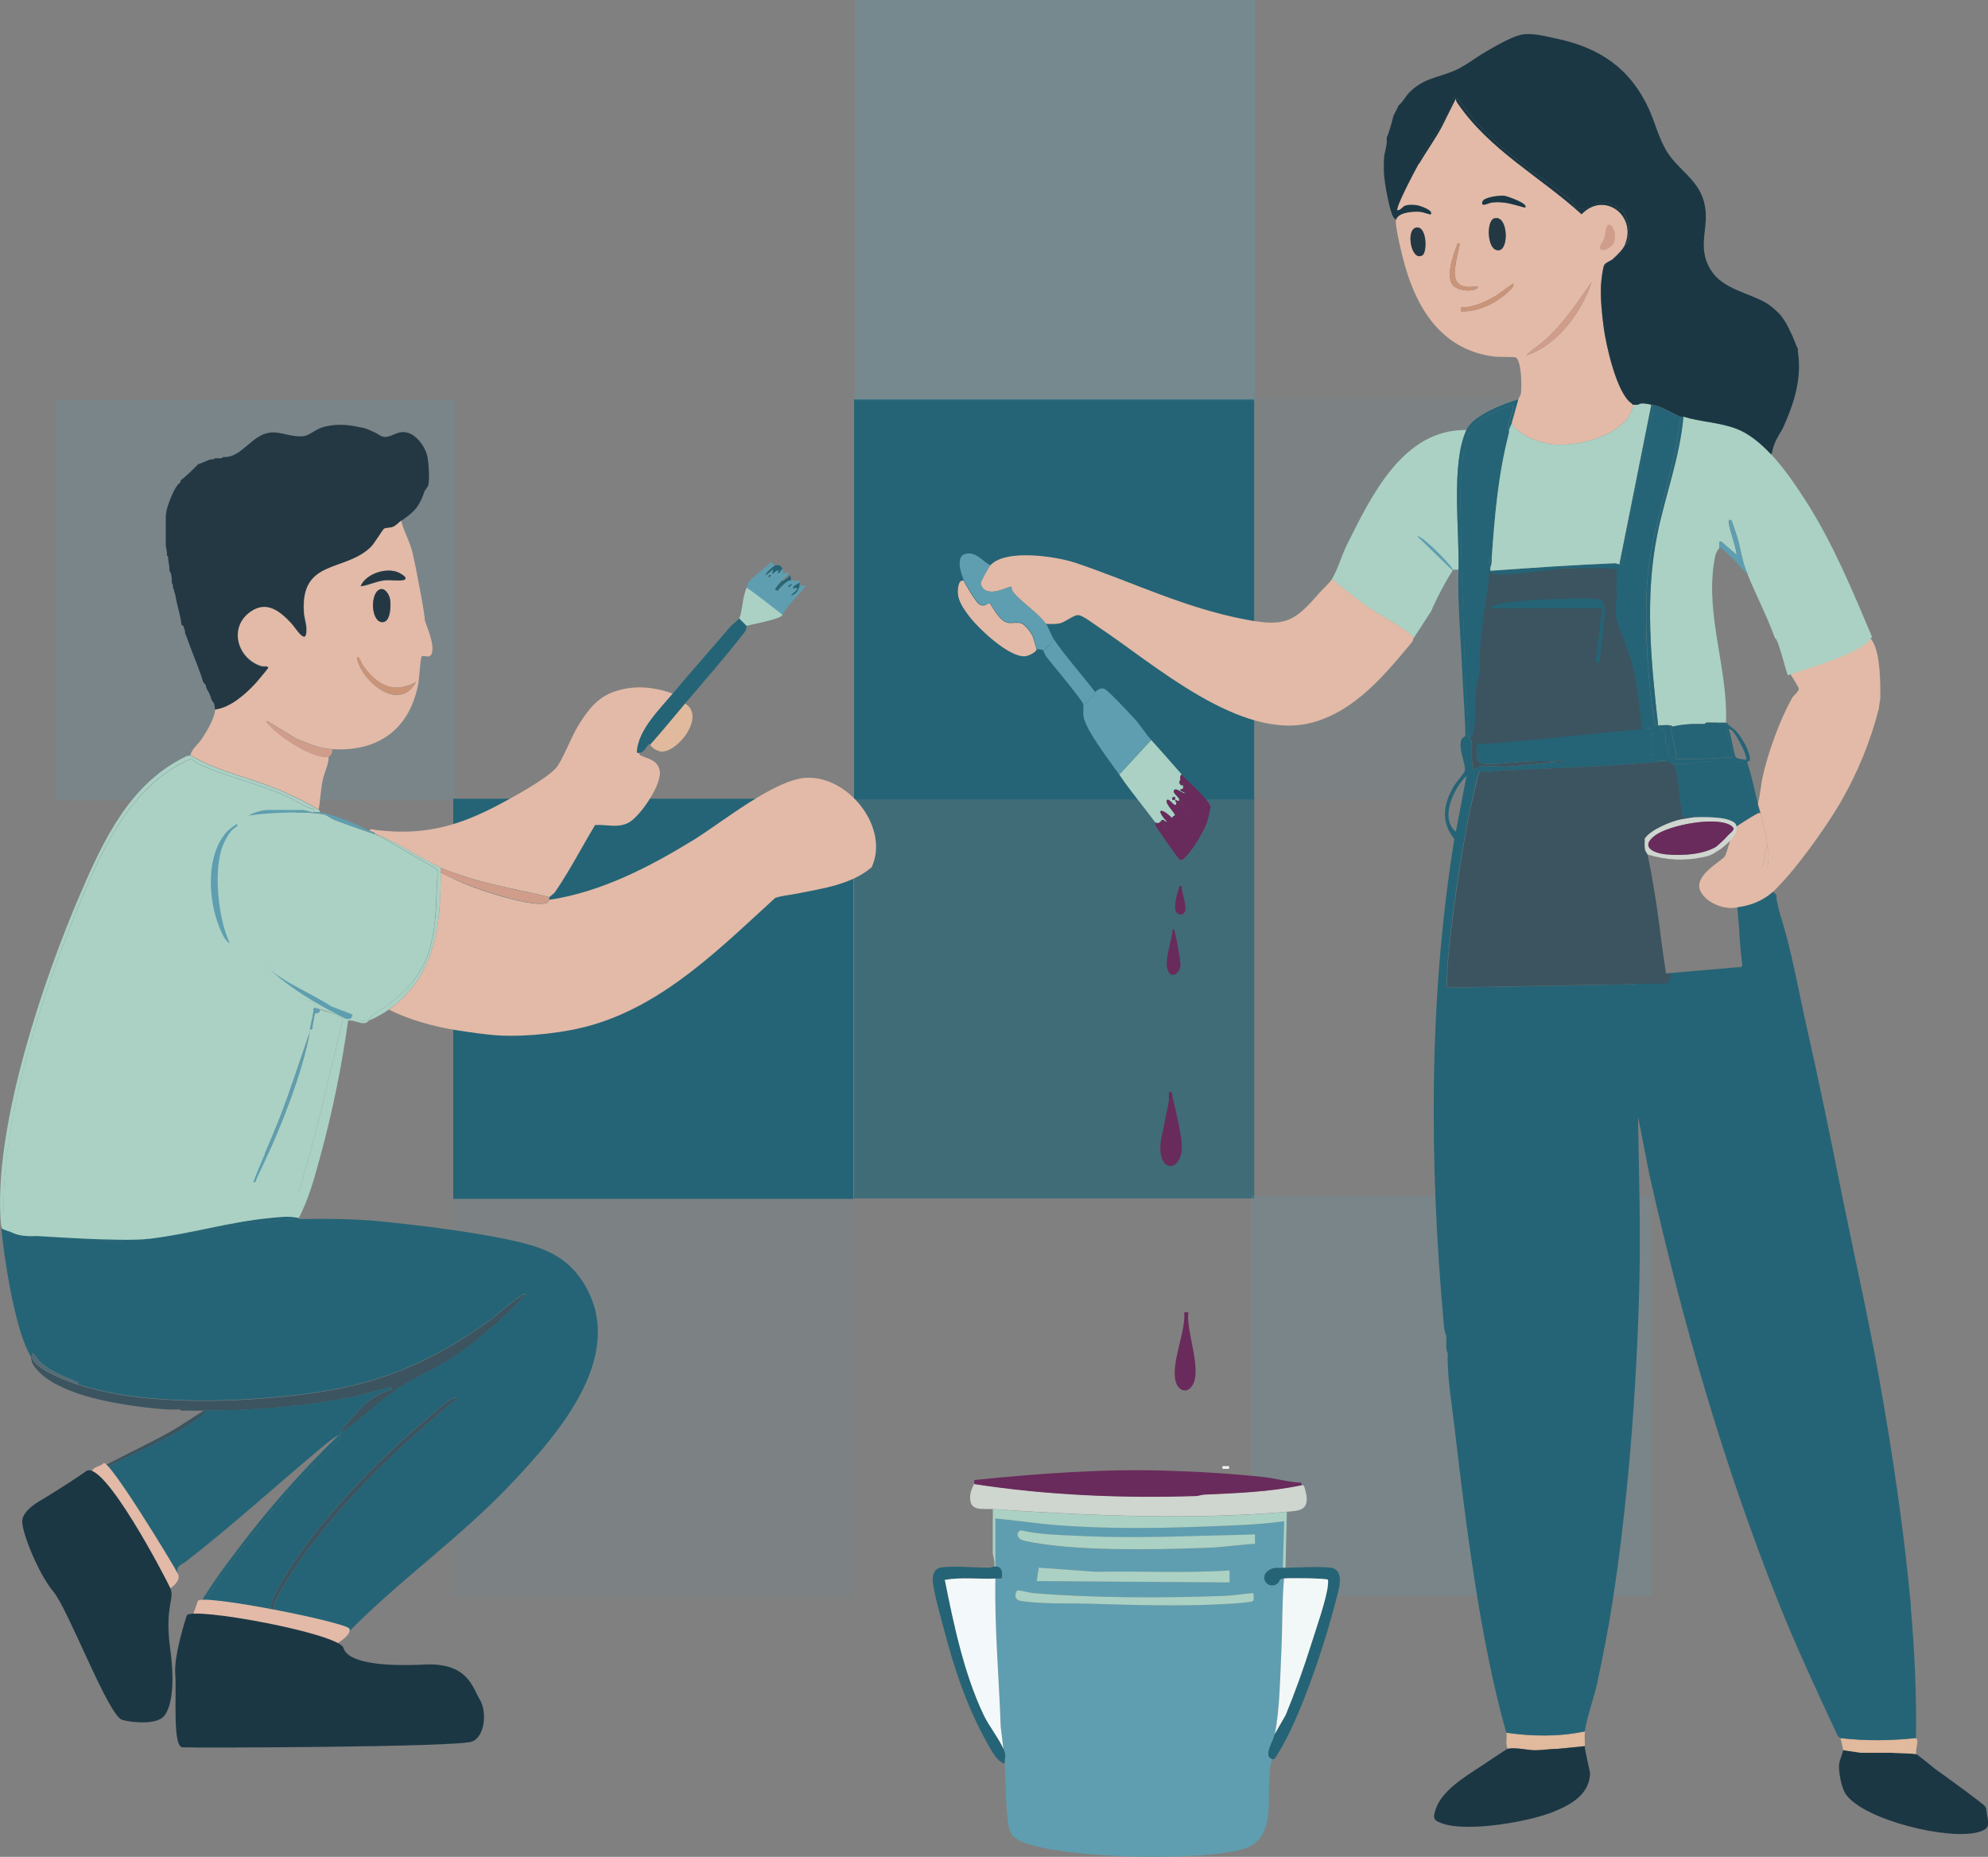 <?xml version="1.0" encoding="UTF-8"?>
<svg xmlns="http://www.w3.org/2000/svg" id="Ebene_1" version="1.1" viewBox="0 0 1493.9 1395.2">
  <rect x="0" y="0" width="1493.9" height="1395.2" fill="#808080" stroke="none"/>
  <defs>
    <style>
      .st0, .st1, .st2, .st3 {
        fill: #5f9eb0;
      }

      .st4 {
        fill: #cfd5cf;
      }

      .st5 {
        fill: #0e1f2b;
      }

      .st6 {
        fill: #243844;
      }

      .st7 {
        fill: #f2f8f7;
      }

      .st8 {
        fill: #d09d8b;
      }

      .st9 {
        fill: #aad1c4;
      }

      .st10 {
        fill: #30444f;
      }

      .st11 {
        fill: #f3f9fa;
      }

      .st1 {
        opacity: .3;
      }

      .st1, .st2, .st3, .st12 {
        isolation: isolate;
      }

      .st2 {
        opacity: .1;
      }

      .st3 {
        opacity: .2;
      }

      .st13 {
        fill: #d1dedf;
      }

      .st14 {
        fill: #3b5460;
      }

      .st15, .st12 {
        fill: #256476;
      }

      .st16 {
        fill: #e1b99d;
      }

      .st17 {
        fill: #e2baa7;
      }

      .st18 {
        fill: #ca9479;
      }

      .st19 {
        fill: #692b5b;
      }

      .st12 {
        opacity: .7;
      }

      .st20 {
        fill: #1c3744;
      }

      .st21 {
        fill: #506c76;
      }
    </style>
  </defs>
  <rect class="st3" x="41.4" y="300.7" width="300.7" height="300.7"></rect>
  <rect class="st2" x="340.6" y="899.1" width="300.7" height="300.7"></rect>
  <rect class="st15" x="340.6" y="600.1" width="300.7" height="300.7"></rect>
  <rect class="st12" x="641.8" y="599.8" width="300.7" height="300.7"></rect>
  <rect class="st15" x="641.8" y="300" width="300.7" height="300.7"></rect>
  <rect class="st1" x="642.3" width="300.7" height="300.7"></rect>
  <rect class="st3" x="940" y="898.5" width="300.7" height="300.7"></rect>
  <rect class="st2" x="942" y="299.6" width="300.7" height="300.7"></rect>
  <rect class="st9" x="140.4" y="601.5" width="82.1" height="160"></rect>
  <polygon class="st14" points="1115.6 428.8 1229.5 425.3 1237.6 548.8 1106.9 562.9 1101.7 515.6 1115.6 428.8"></polygon>
  <path class="st13" d="M1650,1395h-1l1-1v1Z"></path>
  <path class="st19" d="M881,824c1.6,6.8,3.8,15.4,5,22,.6,3.5,1.8,9.8,2,13,1.7,21-17.2,24-16,1.5.3-5.4,2.2-11.2,3-16.5,1-6,2.7-11.9,3.5-17.8,0-.7-1.1-7.5,1.5-5.7,1.4,1,.8,2.4,1,3.5h0Z"></path>
  <path class="st19" d="M893,986c-2,14,10.8,43.8,2.8,55.3-4.1,6-10.1,3.6-12.1-2.6-4.4-13.7,7.6-38,6.2-52.7h3.1Z"></path>
  <rect class="st7" x="920.1" y="1100.1" width="2" height="5" transform="translate(-183.1 2021.8) rotate(-89.9)"></rect>
  <path class="st0" d="M748,1177v-36c15.5,1.3,31,3.8,46.5,5,36.8,2.8,74.1,2.3,111,1,19.9-.7,39.8-1.2,59.5-4l-1,35c-3.5.2-6-.6-9.4,1.1-9.7,4.9-2.2,15.7,5,10.9,2.9-1.9.3-3.6,5.4-4.1-1.6,18.2-1.1,36.4-2,54.5s-1.3,45.5-5,62.5c-1.1,4.8-6.5,12.7-4.5,17,.5,1.1,2.4,1.7,2.5,2s-1.8,3.1-2,11c-1.7,17.4,3.8,44.7-14.3,54.2-16.3,8.5-69.4,8.4-89.2,7.9-17.8-.5-76.3-3.6-88.4-14.6-4.2-3.8-4.4-9.6-5-14.9-1.5-12.7-1.4-27.5-2-40.5-.2-5.1,1.6-5-1-11l-2-16.5c-1.4-37.2-4.7-74.2-4-111.5,3.9-.2,5.1,1.4,5-2.5,0-3.7-.8-6.5-5-6.5h0ZM943.1,1153c-12.2.5-24.4.6-36.5,1-32.9,1-66.1,1.8-99,0-13.4-.7-26.8-.9-40-4-3.7.2-4.5,6.2,2.3,7.8,36,8.1,98.9,6.8,136.8,5.3,12.1-.5,24.3-2.3,36.5-3v-7h0ZM924,1180c-33.3,2.3-67,.4-100.5,1l-42.9-3.1-1.6,10.1,145,1v-9h0ZM942,1197c-6.9.3-14.6,1.8-21.5,2.1-45.1,1.8-99.3,1.7-144-2.1-3.5-.3-8.8-1.9-12-2-.5,0-4.2,6.9,3,8,16.1,2.4,34.6,1.5,51,2,35.1,1.1,70.9,2.2,106,0,2.8-.2,15.5-1.2,16.9-1.9,1.5-.8.3-4.5.6-6.1h0Z"></path>
  <path class="st15" d="M748,1177c4.2,0,5,2.8,5,6.5s-1.2,2.3-5,2.5c-12.6.6-25.5-1.1-38,1,6.7,33.5,14.4,70.3,29.1,101.3,4.2,8.8,11.3,17.4,14.9,25.6,2.6,6,.8,5.9,1,11h-1c-5.4-2.2-9.3-10.3-12.2-15.3-14.7-25.8-25.1-56.7-32.5-85.5-2.4-9.1-8.3-29.3-8.4-37.7,0-3.6,1.6-7.7,5.6-8.5,8.7-1.7,27.1.2,37.1,0,1.8,0,3.2-1.1,3.4-1.1h1v.2h0Z"></path>
  <path class="st4" d="M978,1116s1.4-.4,2,.7c.4.8,1.6,5.8,1.8,7,1.4,11.4-5.7,11.4-14.8,12.2-72.8,6.3-148.2,2.9-221-2-7.8-.5-17.5,2.1-17-9.4.2-4.1,1.6-6.4,3-9.6,54.5,8.4,111.3,10.8,166.5,9,2.4,0,4.5-1,6.9-1.1,24.3-1,48.7-1.9,72.5-7h0v.2h0Z"></path>
  <path class="st19" d="M951,1110c8.5,1,17.5,3.7,26.3,4,1.2.2.6,1.9.7,2-23.8,5-48.2,5.9-72.5,7-2.4,0-4.5,1-6.9,1.1-55.2,1.8-112.1-.6-166.5-9,.3-.7-.7-2.7.6-3.1,47.4-4.8,95.2-8.4,143-7,24,.7,51.6,2.3,75.5,5h-.2,0Z"></path>
  <path class="st9" d="M967,1136l-1,42h-2l1-35c-19.8,2.8-39.6,3.2-59.5,4-36.8,1.4-74.1,1.8-111-1-15.5-1.2-31.1-3.7-46.5-5v36h-1c1-3.3-1-8.3-1-10.5v-24c0-2.8.2-5.7,0-8.5,72.8,4.9,148.2,8.3,221,2Z"></path>
  <path class="st15" d="M964,1178h2c6.8-.2,30.4-1.2,35.3.2,9.7,2.9,4.1,18.2,2.4,25-8.2,32.3-26.6,88.2-44.2,115.8-1,1.5-1.2,2.9-3.5,2.9,0-.3-2-.8-2.5-2-2-4.3,3.4-12.2,4.5-17l8.2-14.3c7.1-17.4,13.5-35,19.1-52.9,3.4-10.9,12-35.1,12.7-45.3,0-1.1.2-2.3,0-3.4-1.2-1.3-29-1.4-33-1-5.1.5-2.6,2.2-5.4,4.1-7.2,4.8-14.6-6.1-5-10.9,3.4-1.7,5.9-1,9.4-1.1h0Z"></path>
  <path class="st11" d="M748,1186c-.7,37.3,2.7,74.3,4,111.5l2,16.5c-3.6-8.2-10.7-16.8-14.9-25.6-14.7-31-22.4-67.8-29.1-101.3,12.5-2.2,25.3-.4,38-1h0Z"></path>
  <path class="st7" d="M965,1186c3.9-.4,31.7-.2,32.9,1,.2,1.1,0,2.3,0,3.4-.7,10.2-9.3,34.4-12.7,45.3-5.6,17.9-12,35.6-19.1,52.9l-8.2,14.3c3.8-17,4.1-44.3,5-62.5s.4-36.4,2-54.5h0Z"></path>
  <path class="st9" d="M943.1,1153v7c-12.1.7-24.3,2.6-36.5,3-37.9,1.4-100.8,2.8-136.8-5.3-6.8-1.5-6-7.5-2.3-7.8,13.2,3.1,26.6,3.3,40,4,32.9,1.7,66.1,1,99,0,12.2-.4,24.4-.5,36.5-1h0Z"></path>
  <path class="st9" d="M924,1180v9l-145-1,1.6-10.1,42.9,3.1c33.5-.7,67.2,1.2,100.5-1h0Z"></path>
  <path class="st9" d="M942,1197c-.3,1.6.8,5.2-.6,6.1-1.3.8-14,1.8-16.9,1.9-35.1,2.2-70.9,1-106,0-16.3-.5-34.8.4-51-2-7.2-1.1-3.6-8-3-8,3.2,0,8.5,1.7,12,2,44.7,3.8,98.9,3.8,144,2.1,6.8-.3,14.5-1.7,21.5-2.1h0Z"></path>
  <path class="st16" d="M488.8,559.2c8.7-9.7,17.4-20.6,26-30.6,16.2,9.8-6.7,38.3-18.8,36-1.7-.3-7.4-2.9-7.2-5.4h0Z"></path>
  <path class="st19" d="M881.1,698c2,.4,1.6,2.1,2,3.5,1.2,4.6,4,19.8,4,24s-5.5,10.4-8.9,4.9c-4.6-7.3,3-23.9,2.9-32.4Z"></path>
  <path class="st19" d="M888,666c-.7,4.3,7.6,21.9-1.4,21-6.7-.6-2.1-15.7-.7-19.7.5-1.4-.4-1.7,2.1-1.4h0Z"></path>
  <path class="st6" d="M134.6,1287c1.9,0,4.1-.7,3.7,1.8-1.9.9-.3,2.9,0,4.2,1.1,4.4,2.7,8.8,2.8,13.4,66.5,0,133,.6,199.3-2.8,2.9-.2,6.9-.6,9.3.9-29.8,3.8-64.8,4.1-95,4.7-38.2.7-76.5-.4-114.5-1-1.6-2.3-1.7-2.2-1.9-5.6.4-5-3.5-11.5-3.7-15.8h0v.2h0Z"></path>
  <path class="st6" d="M270.9,321c1.1.3,2.7.6,3.7.9s3.2,1.3,4.6,1.9c.3,0,1,.6,1.9.9,2.8,1.1,5.3,3.6,8,3.6,5.8,0,8.9-4.4,15.6-3.5,7.4.9,14,9.7,16,16.4,1.5,4.8,2.3,19.3,1.1,23.7,0,.3-2.6,3.8-2.7,4-3.8,11.4-7.4,15.6-17.7,22.5-2.3,1.5-4,3.9-6.7,4.9-2.1.7-4.9.4-6.2,1.2-1,.6-7.4,11.2-9.7,13.5-19.8,19.6-53.3,8.9-50.5,49.5.3,3.8,1.8,8.4,1.9,12.1.4,14.4-8.3-.6-11.7-4.2-8.2-8.7-18-17-30.1-8.7-17.2,11.7-10,35.5,8,41,1.4.4,5.8-.6,4.9,1.6-.3.7-8,9.8-9.2,11.2-7.6,8.3-19.2,18.6-30.6,19.9v-.9c-.1-1.6-.4-4.6-1.9-5.6l-.9-1.8c0-1.2-2.1-5.8-2.8-6.5l-.9-1.8c0-1.5-.6-2.8-1.9-3.7l-.9-1.9c0-2-8.7-23.4-10.2-27.8-.9-2.6-1.7-4.8-2.8-7.4-.3-.8,0-2.9-.9-3.7,0-1.3-.5-2.4-1.9-2.8-.8-7.7-3.4-14.4-4.6-22.2-.2-1-.4-1.9-.9-2.8v-.9l-.9-1.9v-1.9l-.9-1.9c.2-1.4-.2-6.8-.9-7.4l-.9-1.9c.3-2.4-.6-5.7-.9-8.3,0-1,.3-2.4-.9-2.8.2-3.2-.9-6.1-.9-7.9v-21.3c0-5,2.6-11.6,4.6-16.2.6-1.4,1.9-3.9,2.8-5.6.4-.8,1.3-1.4,1.9-2.8,1.3-.4,1.8-1.4,1.9-2.8,3.4-2.4,10.1-8.9,13-12l9.3-3.7h1.9l1.9-.9c.6.1,1.2,0,1.9,0,1.2.1,3.1.4,3.7-.9h1.9c12.2-.2,20.1-16.5,33.1-18.3,8.4-1.2,16,3.7,25.7,2.6,4-.5,8.8-4.8,13.2-6.3,9.6-3.3,20.2-2.5,29.9-.2h0l-.4-.2h0Z"></path>
  <path class="st17" d="M301.5,391.4c2.1,8.4,6.7,15.7,8.6,24.3,3.2,14,9.8,49.2,9,49.9,2.1,6.8,7.5,18.2,5.4,25.3-1.4,4.7-6.6.6-7.7,2.5-.9,1.5-1.8,17-2.5,20.6-6.6,34-30.1,51-64.6,48.9-10-.6-18.5-4.4-27.5-8.2l-21.6-13.1c-.4,1.7,1,2.2,1.9,3.2,7,8.4,33.6,26.2,44.5,23.6,0,6.1-3.1,11.5-4.4,17.4-1.6,7.4-1.8,15-3.1,22.4-7.7-4.7-19.7-10.4-28.1-14.1-22.4-9.7-47.3-14.2-68.3-26.7.9-4.5,5.5-7.8,8.2-11.8,3.8-5.5,10.1-16,10.4-22.5,11.4-1.3,23-11.6,30.6-19.9,1.2-1.3,8.9-10.5,9.2-11.2,1-2.2-3.4-1.1-4.9-1.6-18-5.5-25.2-29.2-8-41,12.1-8.2,21.9,0,30.1,8.7,3.4,3.5,12,18.6,11.7,4.2,0-3.7-1.7-8.3-1.9-12.1-2.8-40.7,30.8-29.9,50.5-49.5,2.3-2.3,8.7-12.9,9.7-13.5,1.4-.8,4.1-.5,6.2-1.2,2.7-.9,4.5-3.3,6.7-4.9h0v.3h-.1ZM270.9,440.6c6.2-.7,11.9-3.9,18.2-4.5,4.2-.4,8.9.4,12.9,0,7-.8-1.2-5.6-4.6-6.6-9.2-2.6-22.8,2.2-26.5,11.2h0ZM284.2,443.6c-6.5,5.5-4.5,25,3.9,23.9,5.6-.8,5.8-12.8,5.1-17.1-.6-3.9-4.7-10.3-8.9-6.7h-.1ZM270,494.4c-2.8-2.3-1.2,2.7-.7,3.9,6.4,16.8,31.4,35.9,43.3,14.1-17,9.4-29.5,2-39.7-12.2-.8-1.2-2.7-5.6-3-5.8h.1Z"></path>
  <path class="st17" d="M654.7,651.9c-15.2,12.8-36.7,15.7-55.6,19.5-5.5,1.1-11.3,1.5-16.6,3.3-40.9,37.3-82.5,79.3-137.3,95.4-20.5,6-49.2,9.1-70.4,7.9-9-.5-21.8-2.4-30.9-3.8-17.3-2.7-36-7.7-51.6-15.6,34.9-25.3,38.9-62.7,38.9-102.9,7.4,3.6,14.9,7.3,22.7,10.2,12,4.6,42.9,14.6,54.8,13,2.8-.4,2.7-.8,4.1-2.8,38.9-5.8,75.3-24.7,108.4-45,21.4-13.2,61.1-45.7,84.9-46.7,32-1.4,62.9,38.3,48.7,67.7h0v-.2h-.1Z"></path>
  <path class="st17" d="M505.5,521.2c-10.1,12.2-25.5,26.8-26.9,43.2-.2,2,1.7,1.1,1.9,1.3.1,0-.3,1.3.7,1.8,5.6,2.8,12.7,3.1,14.5,11.4,2.2,10-14.3,33.9-22.8,38.9-8.2,4.8-16.9,1.5-25.7,2.1-9.9,16.4-19,34.1-29.8,49.9-1.4,2.1-3.5,3.1-4.5,4.3-27-6.7-56.1-10.8-81.6-22.2-15.8-7.1-30.2-17.8-46.4-24.1h-.9s-.2-.7-.9-.9h-.9c-.7-1.9-3-2-4.6-2.8.9-1.8,3.2-.7,4.6-.5,35.6,4.4,61.6-2.5,92.7-19,10.6-5.6,35.1-19,42.7-27.3,4.7-5.1,11.8-23.7,16.6-31.6,7.2-11.6,14.2-21.5,27.6-26.1,14.5-5,29.6-3.6,43.8,1.6h-.1Z"></path>
  <path class="st8" d="M412.8,674.2c-.2.3.2,1.5,0,1.8-1.4,2.1-1.4,2.5-4.1,2.8-11.9,1.6-42.7-8.5-54.8-13-7.8-2.9-15.3-6.6-22.7-10.2v-3.7c25.5,11.4,54.6,15.5,81.6,22.2h0Z"></path>
  <path class="st8" d="M249.6,562.9c.4,2.2-.5,5-2.8,5.6-10.9,2.6-37.5-15.2-44.5-23.6-.9-1-2.2-1.5-1.9-3.2l21.6,13.1c9,3.8,17.6,7.6,27.5,8.2h0Z"></path>
  <path class="st6" d="M284.2,443.6c4.2-3.6,8.3,2.9,8.9,6.7.7,4.3.5,16.3-5.1,17.1-8.4,1.2-10.3-18.4-3.9-23.9h.1Z"></path>
  <path class="st18" d="M270,494.4c.2.2,2.1,4.7,3,5.8,10.2,14.2,22.7,21.6,39.7,12.2-12,21.8-37,2.6-43.3-14.1-.5-1.3-2.1-6.3.7-3.9h-.1Z"></path>
  <path class="st6" d="M270.9,440.6c3.7-8.9,17.3-13.8,26.5-11.2,3.5,1,11.6,5.8,4.6,6.6-4,.5-8.7-.4-12.9,0-6.3.6-12,3.8-18.2,4.5h0Z"></path>
  <path class="st9" d="M2.8,911.8c-1.4-70.4,27.1-159,53-223.2,17.5-43.3,38.6-94.1,82.3-116.1,8.3-4.2,5.9-1.1,11.1,1.4,20.5,9.8,44.8,14.6,65.8,24.1,6.5,2.9,12,7.2,18.5,9.3,2.1.7,2.6-.8,2.2,2.9,1.5.2,3.3-.2,4.6,0,0-.9-.1-1.4-.9-1.8-7.7-4.7-19.7-10.4-28.1-14.1-22.4-9.7-47.3-14.2-68.3-26.7l-2.7.5c-42.5,20.2-62.3,62.6-80,103.6C32.4,736.6-2.7,841.3.2,911.7h2.6Z"></path>
  <path class="st15" d="M436.3,960.7c-10.8-15.6-25.5-22.2-43.2-26.7-29.7-7.5-73.1-12.8-105-16.1-20.4-2.1-42.7-2.3-63.5-1.9-29.5.7-58.3,6.8-87.7,11-25.8,3.7-66.2,11.3-89.4-1.8-.6-.3-1.5-.7-1.8-.9-3.6,1.7-7.1-.8-11.4.2-.4,0-7.6,3.7-8,4-.4.2-17.5,1.4-22.2-7H.9c2.6,28.9,11.4,81.1,22.6,98.3h.9c-1.8-7.8,4.2,1.9,4.6,2.3,6.2,6.8,18.7,12.1,27.2,15.5,1.4.6,3,.2,2.5,2.5,49.4,16.1,118.6,13.7,170,7.3,54-6.8,93.1-22.6,137.1-53.8,8-5.7,17.8-15.1,25.6-19.8,1.2-.7,1.9-1.8,3.8-1.3-18.6,19.1-38.5,37.3-61.5,51.1-10.9,6.5-22.9,11.5-33.4,18.5-13.6,9.1-26.6,21.7-40,31.4-1.3,1-2.4,1.8-4.2,1.9-.4,1.3.5,2.8-.9,5.2-4.4,7.4-21.6,21.7-28.3,29.1-26.9,29.6-77.2,88.3-87.5,125.7-4.3,15.7-4.2,30.6-3.8,46.7h.9c53,3.3,105.8,10.6,158.9,12.1,15,.4,30-.4,45,0v9.3c2.9-.2,6.9-.6,9.3.9h1.9c-.7-3.7,2.4-2.2,2.9-6,2.2-20-7.6-37.5-28.4-39.4-20.9-1.9-42,5-60.3-6.4-4.2-2.7-4.2-3.4-6.9-6.6-1.3-1.6-1.7-2.6-3.7-3.7-.8-.4-3.7.7-.9-2.8v-.9c-1.6,0-2.7-1.5-4.2-1.8-15.2-2.6-38.6-5.6-44.9-21.4,0-.2-1.5-.4-1.8-2.3-1.6-8.5,7.2-22.7,11.6-30.1,24.5-40.6,68.9-85.9,105.1-116.4,5.4-4.6,13.2-11.8,19.1-15.2,1-.6,3.2-1.9,4-.6-32.1,26.4-63.7,55.6-90.8,87.2-13.2,15.4-27.1,33.1-37.5,50.6-4.6,7.8-11.1,16.6-8.9,25.9.6,2.3,4.1,4.7,6.5,6.1,8.2,4.5,23.6,8.1,33,8.8,3.7.2,11.2-1.1,13.4,0,39.1-40.7,85.9-73,124.7-114,36.7-38.8,90.7-99.8,52.7-154.8h0Z"></path>
  <path class="st14" d="M58.6,1040.4c49.4,16.1,118.7,13.7,170,7.3,54-6.8,93.1-22.6,137.1-53.8,8-5.7,17.8-15.1,25.6-19.8,1.2-.7,1.9-1.8,3.8-1.3-18.6,19.1-38.5,37.3-61.5,51.1-10.9,6.5-22.9,11.5-33.4,18.5-13.6,9.1-26.6,21.7-40,31.4-1.3,1-2.4,1.8-4.2,1.9.8-2.6,16.4-19.2,19.5-21.8,6.1-5.1,9.6-6.4,16.7-9.3,1.5-.6,2.3,0,1.9-2.3-9.4,1.9-18.4,5-27.8,7-34.6,7.2-75.9,10.7-111.3,10.6-.7,0,.2-1.2-1.9,0h-12.1c.8-2.7-2.7-2.1-5.1-1.8-1.5.2-1.3.9-1.4.9-10.4.6-25.8-1.5-36.4-3-22.1-3.3-60.5-10.9-73.2-30.6-1.2-1.8-1.3-4.8-1.7-5.3h.9c2,8.5,26.4,17.8,34.3,20.4h.2,0Z"></path>
  <path class="st5" d="M36.4,1129.4c.2,1,1.5,1.4,1.8,1.8,4.1,5.6,8.5,11,12.4,16.8,24.3,36,38,77.8,56.7,116.8.3,3.2-2.2,11.8-5.2,6.1-7.9-14.9-13.9-35.5-20.8-51.5-12.9-29.7-27.6-60.8-47.7-86.2v-1.8c1.3-1.2,2.4-1.5,2.8-1.8h0v-.2h0Z"></path>
  <path class="st14" d="M155,1059.8c-.1,1.9-3.7,4.5-5.1,5.5-26.3,19.4-61.7,30.8-89.7,48.4-5.2,3.3-15.4,9.8-19.7,13.7-1.1,1-1.2,2.7-2.3,3.8-.3-.4-1.7-.8-1.8-1.8,27.4-24,59.8-35.9,91.5-53.6,8.9-5,16.8-10.8,25.3-15.9,2.1-1.2,1.2,0,1.9,0h0Z"></path>
  <path class="st14" d="M134.6,1058.9s-.1-.7,1.4-.9c2.4-.3,5.9-.9,5.1,1.8-2.2,0-4.7.6-6.5-.9h0Z"></path>
  <path class="st9" d="M244,612.1c1,.2,5.9,3.5,7.5,4.1,10.2,3.9,21,7.5,30.5,10.8h.9l.9.9h.9l43.1,25c2.8,3.6.5,6.1.4,9.7-.8,48.1-4.8,73.4-47.7,99.7-1.4.9-2.6,3.3-3.2,3.7-3,1.9-8.7,0-13,.9h-.9c.4-2-1.4-1.7-2.1-3-.9-1.6-1.6-8-2.5-.7-2.5-1.5-7.3-1.2-9.3-1.9-.6-.2-11.7-5.1-12.4-5.5-1.2-.7,0-2.5-1.2-2.8-7-2.3-14.8-3.8-21.9-6.5-1.5-.6-2.8-3.7-6.3-2.7h-.9l-13-11.6c-10.2-14-27.7-29.6-35.2-45-.1-.2-.8-.5-.9-.9l.9-.5-.9-.5v-.9c-1.5-20,8.6-57.3,23.2-71.4.8,1.6,3.9.3,5.6,0,13.8-2.3,44.1-3.8,57.5-.9h0Z"></path>
  <path class="st9" d="M331.2,651.9v3.7c0,40.2-4,77.6-38.9,102.9-3.7,2.7-10.6,6.5-14.8,8.3v-.9c.6-.4,1.8-2.9,3.2-3.7,42.9-26.3,46.9-51.6,47.7-99.7,0-3.6,2.3-6.1-.4-9.7l-43.1-25c16.1,6.3,30.6,17,46.4,24.1h-.1Z"></path>
  <path class="st15" d="M224.6,915.2v.9c-29.5.7-58.3,6.8-87.7,11-25.8,3.7-66.2,11.3-89.4-1.8,21.7,6.8,42.9,6.2,65.2,3.6,30.1-3.5,59.9-10.8,90.1-13.8,7.2-.7,14.6-1.7,21.8,0h0Z"></path>
  <path class="st9" d="M277.4,766v.9c-1.3.6-1.4,1.8-4.2,1.9-2.9,0-5.9-1.5-8.8-1.9,4.3-.9,9.9,1,13-.9Z"></path>
  <path class="st10" d="M351.6,1304.6c-.7-3.7,2.4-2.2,2.9-6,2.2-20-7.6-37.5-28.4-39.4-20.9-1.9-42,5-60.3-6.4-4.2-2.7-4.2-3.4-6.9-6.6,7.8,4.6,14.5,9.7,23.9,10.9,24.9,3,64.2-9.7,72.2,24.2.9,3.7,2.6,21.3.3,23-1,.8-2.6.3-3.8.4h.1Z"></path>
  <path class="st10" d="M255.2,1242.5c-.8-.4-3.7.7-.9-2.8l.9,2.8Z"></path>
  <path class="st15" d="M155,1059.8c35.4,0,76.7-3.4,111.3-10.6,9.4-2,18.4-5.1,27.8-7,.4,2.4-.4,1.7-1.9,2.3-7.1,2.9-10.6,4.2-16.7,9.3-3,2.6-18.6,19.2-19.5,21.8-.4,1.3.5,2.8-.9,5.2-4.4,7.4-21.6,21.7-28.3,29.1-26.9,29.6-77.2,88.3-87.5,125.7-4.3,15.7-4.2,30.6-3.8,46.7h-1.9c-1.3-17.7-.6-33.9,4.6-51,6.8-22.2,24.7-46.3,38.6-64.8,23.7-31.6,49.8-61.3,78.2-88.6-4.8,2.7-9.2,6.2-13.4,9.8-34.2,28.5-66.1,57.8-101.5,85.3-4.5,3.5-7.9,3-6.5,9.7-.4,3.2-7.8-5-8.3-5.6-4.9-5.3-8.9-11.9-12.6-18.1-.7-1.2.2-2.3-2.3-1.8,2.4,8.2,7,16,11.7,23.1,1.9,3,4.6,2.8,4.1,7.5-.2,1.9-1.7,5.3-1.8,7.9-1.2,19.7,2.2,39.6,2.8,59.3.2,5.8.9,19-.2,23.9-2.6,11.5-20.8,17.7-31.1,12-18.6-10.3-27.2-54.6-35.2-73.3-2.8-6.7-17.2-32.1-23.3-34.2-1.2-.4-3.2.2-3.8-.3-1.3-1-11.2-28.1-11.8-31.3-1.3-7.3,4.1-10.3,8.8-15.4,1.5-1.6,2.4-.3,2.8-3.2,20.1,25.4,34.8,56.5,47.7,86.2,6.9,16,13,36.6,20.8,51.5,3.1,5.8,5.5-2.9,5.2-6.1-18.7-38.9-32.4-80.8-56.7-116.8-3.9-5.8-8.4-11.1-12.4-16.8,1.1-1,1.2-2.8,2.3-3.8,4.3-3.9,14.4-10.4,19.7-13.7,28.1-17.6,63.4-29,89.7-48.4,1.4-1,5-3.7,5.1-5.5h.2Z"></path>
  <path class="st10" d="M339.5,1301.8h.9v1.8c-66.3,3.3-132.8,2.9-199.3,2.8-.1-4.6-1.7-9-2.8-13.4-.3-1.2-1.9-3.3,0-4.2,66.7,7,134.2,14.2,201.2,13h0Z"></path>
  <path class="st5" d="M136.5,1282.3c53,3.3,105.8,10.6,158.9,12.1,15,.4,30-.4,45,0v6.5l-.9.9c-66.9,1.2-134.5-6-201.2-13,.4-2.6-1.8-1.9-3.7-1.8,0-.5-.1-1.5,0-1.8,0-.2,2.3-1.2,1.9-2.8h0Z"></path>
  <path class="st6" d="M135.6,1282.3h.9c.5,1.6-1.8,2.6-1.9,2.8-1.2-.4-.9-1.8-.9-2.8h1.9Z"></path>
  <path class="st0" d="M235.7,610.2c1.5.2,3.3-.2,4.6,0,1.6.3,2.5.7,3.7.9v.9c-13.3-2.8-43.7-1.4-57.5.9,2-2.2,10.9-4.6,13.4-4.6h27.8c1.3,0,5.9,1.6,7.9,1.8h.1Z"></path>
  <path class="st0" d="M277.4,624.1c1.6.8,3.9.8,4.6,2.8-9.5-3.3-20.2-6.9-30.5-10.8-1.6-.6-6.5-3.8-7.5-4.1v-.9c10.5,2.4,23.7,8.2,33.4,13h0Z"></path>
  <path class="st9" d="M261.4,763.9c-.9-1.6-1.6-8-2.5-.7-2.5-1.5-7.3-1.2-9.3-1.9,2,.8,4.7,3,7.4,3.2l.7,1.6c-10.2,41.5-19.2,83.3-31.6,124.2-.5,1.7-1.2,3.5-1.8,5.2v-28.7h-25.3c3.9-9.1,7.8-18.3,11.4-27.5,8.2-21.2,15-42.8,22.5-64.2.1-.6-.1-1.3,0-1.8.9-5.3,2.6-10.4,2.8-15.8,1.8-.4,3.1.5,4.6.9,2.7.8,7,1.9,9.3,2.8-.6-.2-11.7-5.1-12.4-5.5-1.2-.7,0-2.5-1.2-2.8-7-2.3-14.8-3.8-21.9-6.5-1.5-.6-2.8-3.7-6.3-2.7h-.9c-1.2.5-1.1,3.4-5.5,1.4-1-.4-9.2-9.8-10.7-11.5-11.9-13.7-24.2-30-32-46.4-.1-.2-.8-.5-.9-.9v-1.8c-1.9-1.7-2.4-5.6-2.7-8-2.3-23.8,8.2-59.3,31.1-70.7.8-.4,12.7-4.7,8.7-1-.2.2-3.6.7-5.3,1.7-3.6,2.1-5.8,3.9-8.6,6.7.8,1.6,3.9.3,5.6,0,2-2.2,10.9-4.6,13.4-4.6h27.8c1.3,0,5.9,1.6,7.9,1.8.4-3.7-.1-2.2-2.2-2.9-6.5-2.2-12-6.4-18.5-9.3-21-9.5-45.2-14.4-65.8-24.1-5.2-2.5-2.8-5.6-11.1-1.4-43.7,22-64.8,72.8-82.3,116.1C29.2,754.6-.3,846.3,2.9,917.5c.6,12.8,22.8,11.4,23.3,11.2.5-.3,63.7,4.7,86,2.1,30.1-3.5,60.3-12.7,90.5-15.6,7.2-.7,14.6-1.7,21.8,0,7.6-14.3,12.1-31.3,16.4-47.1,9-32.9,15.9-66.8,20.6-100.7.2-1.2,1.5-.4,1.9-.6.4-2-1.4-1.7-2.1-3h.1Z"></path>
  <path class="st14" d="M205.1,1215.6c0-.2-1.5-.4-1.8-2.3-1.6-8.5,7.2-22.7,11.6-30.1,24.5-40.6,68.9-85.9,105.1-116.4,5.4-4.6,13.2-11.8,19.1-15.2,1-.6,3.2-1.9,4-.6-32.1,26.4-63.7,55.6-90.8,87.2-13.2,15.4-27.1,33.1-37.5,50.6-4.6,7.8-11.1,16.6-8.9,25.9l-.9.9h0Z"></path>
  <path class="st21" d="M24.3,1020c-1.8-7.8,4.2,1.9,4.6,2.3,6.2,6.8,18.7,12.1,27.2,15.5,1.4.6,3,.2,2.5,2.5-7.9-2.6-32.3-11.9-34.3-20.4h0Z"></path>
  <path class="st6" d="M340.4,1301.8h-.9l.9-.9v.9Z"></path>
  <path class="st0" d="M172.7,708.7c-2.4-.9-4.3-4.3-5.4-6.5-10.8-21.3-13.9-58.2,3.1-77.2.6-.7,10.1-9,7.7-4.2-.1.2-3.1,2-4.3,3.5-2.6,3.2-3.9,5.7-5.6,9.3-8.5,18.4-4.3,56.9,4.4,74.9h0v.2h.1Z"></path>
  <path class="st0" d="M200.2,726.2c12.4,11.8,34.3,20.4,48.7,29.9l16.2,6.3c-.9.9.2,3.6-4.7,3.2-1,0-12-6-14-7.1-16-8.7-33.1-19.8-46.1-32.3h0Z"></path>
  <path class="st10" d="M283.9,627.8l-.9-.9c.7.2.9.9.9.9Z"></path>
  <path class="st9" d="M249.6,761.3c2,.8,4.7,3,7.4,3.2l.7,1.6c-10.2,41.5-19.2,83.3-31.6,124.2-1.2,4.1-3.1,8.4-4.4,11.9,0,0-.8,1.6-.9,2.8v.9l-38,2.8c1.7-5.3,6.8-18.9,7.4-20.4,2.4.5,1.9-1.2,2.5-2.5,15.1-30.8,34.4-77.7,40.1-110.5.1-.6-.1-1.3,0-1.8,2.6.5,1.7-1.3,2.1-2.9.4-1.8,1.3-8.3,1.8-8.9.8-1,4.2,0,3.5-3,2.7.8,7,1.9,9.3,2.8h0v-.2h0Z"></path>
  <path class="st0" d="M232.9,775.2c-5.8,32.8-25.1,79.8-40.1,110.5-.6,1.3,0,3.1-2.5,2.5,6.3-16.3,13.8-32.5,20.2-48.9,8.2-21.2,15-42.8,22.5-64.2h0Z"></path>
  <path class="st0" d="M240.3,758.5c.7,2.9-2.8,1.9-3.5,3-.5.6-1.4,7.2-1.8,8.9-.4,1.6.5,3.5-2.1,2.9.9-5.3,2.6-10.4,2.8-15.8,1.8-.4,3.1.5,4.6.9h0Z"></path>
  <path class="st0" d="M865,556l-24,26c-6.7-9.8-24.9-32.9-26.8-43.7-.5-3,.3-7-.2-9.3,4.6-.4,6.7-6.8,9-9,2.1-2.1,4.8-3.7,7.5-2.1,3.3,2,17.3,17.1,21,21,4.8,5.1,9.2,12.2,13.5,17h0Z"></path>
  <path class="st19" d="M889,588c.9.7,3,.9,4,3.5-1.1.3-3-1-4-1.5v-2Z"></path>
  <path class="st19" d="M889,588c-.4-.3-.7-.6-1-1,.3.3.9.7,1,1Z"></path>
  <path class="st19" d="M888,587l-1-1,1,1Z"></path>
  <path class="st9" d="M888,582c-1.5.7-.9,2.7-1,4,0,.5-1.5,1.5,0,3.4.9,1.1,1.7.4,2.1.6,0,.8.2,1.6,0,2.3-.4,1.2-2.4,0-2,1.7l4,2c-2,1.1-8.2-5.5-9-1.5-.3,1.3,3.1,4.2,4,5.5.6,2.9-.9,1.7-3,1-.2-.4.2-1.4,0-2-2.1-.3-2.3,0-2,2,.6.2,1.5-.2,2,0,.3.6.3,1.5,1,2-.2,5.7-5-3.3-7-2-2.1,2.4,5.5,9.2,6,11.5,0,.4-2.6.7-2,2.5-8.1-8.3-13.5-7.8-4,2.5-1.2.6-1.7-1.5-3.5-1.5s-1.5,3.8-5.5,2c-8.7-12-18.1-22.8-27-36l24-26c7.5,8.3,15.6,17.5,23,26h0Z"></path>
  <path class="st0" d="M744,425c-.7.8-6.7,11.9-6.8,12.7-.2,1.6.3,3.1,1.4,4.2,6.2,7,20.2-2.1,21.4-1,.2.1.2,2.4,1.5,4,5.6,7.3,18.1,15,24.6,23.9,1.7,2.3,3.6,7.9,5,10-.3,5.2-3.8,6.8-7,10-.9-.9-3.7-1-5-1,0-.5-2.4-8.7-2.8-9.7-1.1-2.9-6-9.2-8.9-10.1s-6.6.2-9.7-.3c-7.2-1.1-13-14.8-14-14.9-1.1,0-3.4,3.7-7.9.8-2.4-1.6-10.3-14.8-11.6-17.9-2.1-5-6.2-17.3,1-19.4,8.2-2.4,12.5,5.2,19,8.4h0l-.2.3Z"></path>
  <path class="st19" d="M868,618c4,1.7,5.2-2,5.5-2,1.7,0,2.2,2.2,3.5,1.5-9.5-10.3-4.1-10.8,4-2.5-.6-1.8,2.1-2,2-2.5-.5-2.3-8.1-9.1-6-11.5,2-1.3,6.8,7.7,7,2l6,2.5c-1.5-1.7-2.7-3.7-4-5.5-.9-1.3-4.3-4.2-4-5.5.8-4.1,7,2.6,9,1.5l-4-2c-.4-1.6,1.6-.5,2-1.7.2-.7,0-1.6,0-2.3,1,.5,2.9,1.8,4,1.5-1-2.6-3.1-2.8-4-3.5,0-.3-.7-.7-1-1l-1-1c0-1.3-.5-3.3,1-4,4.4,5,20,18.3,21.6,24,.3,1.1-2,9.9-2.5,11.6-2.5,7.1-10.3,20.1-15.5,25.5-1.3,1.3-2.6,3.5-4.8,2.9-1.5-.4-15.7-21.7-18.1-25-.7-1-.4-2.6-.6-2.9h-.1ZM893.5,593v1c.7-.3.7-.7,0-1ZM885.5,607v1c.7-.3.7-.7,0-1ZM891.5,607v1c.7-.3.7-.7,0-1ZM894.5,609v1c.7-.3.7-.7,0-1ZM874.1,619c-.4,1.9,1.3,2.7,2.5,4,.2-1.1-2.1-4.8-2.5-4ZM877.5,624v1c.7-.3.7-.7,0-1Z"></path>
  <path class="st19" d="M888,587c.3.4.6.7,1,1v2c-.3-.2-1.2.5-2.1-.6-1.4-1.8,0-2.9,0-3.4l1,1h0Z"></path>
  <path class="st0" d="M823,520c-2.3,2.2-4.4,8.6-9,9-.8-3-23.5-30.2-27.4-35.1-1.1-1.4-2.4-4.7-2.6-4.9,3.2-3.2,6.7-4.8,7-10,9.7,14.4,21.4,27.2,32,41Z"></path>
  <path class="st19" d="M883,601c-.5-.2-1.4.2-2,0-.3-2.1,0-2.3,2-2,.2.6-.2,1.6,0,2,2.1.7,3.6,1.9,3-1,1.3,1.8,2.5,3.8,4,5.5l-6-2.5c-.7-.5-.7-1.4-1-2h0Z"></path>
  <path class="st19" d="M874.1,619c.4-.8,2.7,2.9,2.5,4-1.2-1.3-2.9-2.1-2.5-4Z"></path>
  <path class="st19" d="M893.5,593c.7.3.7.7,0,1v-1Z"></path>
  <path class="st19" d="M885.5,607c.7.3.7.7,0,1v-1Z"></path>
  <path class="st19" d="M891.5,607c.7.3.7.7,0,1v-1Z"></path>
  <path class="st19" d="M894.5,609c.7.3.7.7,0,1v-1Z"></path>
  <path class="st19" d="M877.5,624c.7.3.7.7,0,1v-1Z"></path>
  <path class="st20" d="M1493,1363v-1c-.4-1.8,0-3.1-1.5-5-1.4-1.8-25.1-19.2-37.5-28-.4-.3-13.2-10.8-14-11-1.4-.4-17.1-1-19.5-1h-22l-13.5-2c-.2,2.6-2.7,7.1-3,11-.4,4.2,1.3,17.4,5.6,22.9,14.6,18.9,76.3,33.8,98.7,27.8,9.2-2.4,8.2-5.7,6.8-13.7h0Z"></path>
  <path class="st9" d="M1102,323c-11.9,25.5-5.1,76.4-6,105h-4c-6.4-9.8,0,0,0,0-9.4,14.4-16.6,31.3-16.6,31.3,0,0-13.4,20.6-13.4,20.7,0-2.1-1.3-2.7-2.7-3.8-8.5-6.8-22.1-13.6-31.7-20.3s-18.1-13.6-26.7-20.8c4.2-6.9,7.4-17.8,11.1-25.4,18.3-36.6,42.1-87.3,89.9-86.6h0Z"></path>
  <path class="st15" d="M1141,300c-1.5,6.1-3.4,11.9-5,18-.4,1.5-1.6,3.5-2,5-3.7-3.1,7-18,1.5-19-9.6,5.2-23.4,8.7-29.7,18.3-10.7,16.2-8,64-7.8,84.3.4,35.2,2.6,70.7,3,106l3.1,39.4c.9.3,2.3-.2,2.9,0,2.4,1,1.6,2.5,2,3-1.1-.2-3.1.3-4,0-.3,0-1.7-3-4-2,.7-2.2-1.8-38.4-2-44.5-1.1-25.9-3.8-55.1-3-80.5.9-28.6-5.9-79.5,6-105,5.2-11.2,27.6-19.4,39-23h0Z"></path>
  <path class="st16" d="M1191,1301c-.4,3,0,7.8,0,11l-20,2c-5.9,0-12,1.1-17.5,1.1s-14.8-2.4-20.5-1.1c-2-3.5-.2-9.1-1-12,19.5,2.8,39.6,3.1,59-1Z"></path>
  <path class="st0" d="M1090.9,426.5c.2.3,1.3,2.5,1.1,2.6l-26.9-26.1c1.2-.3,1.6.4,2.3.8,5.5,3,19.8,17.6,23.5,22.7Z"></path>
  <path class="st16" d="M1440,1306c0,.4,1,1.5.9,2.6-.2,3.1-1.5,6.2-.9,9.4-1.4-.4-17.1-1-19.5-1h-22l-13.5-2c0-1-1.6-8-2-9,19.3,2.3,37.7,2,57,0Z"></path>
  <path class="st4" d="M1229,305l-2,1v-2c.3.1.7-.1,1,0l1,1Z"></path>
  <path class="st15" d="M1134,323c-.2.6.2,1.4,0,2-8.2,31.7-10.7,61.4-13,94-4-.6-1.6,4.7-1,7,.2.8-.3,2,0,2.9,31.1-2.3,62.3-4.4,93.5-5.7,1.3,0,2.4.7,3.4.8.6,0,1.3.1,1.9,0,3.5-13.8,4.6-28.2,7.3-42.2,4-20.6,9.2-41,13.5-61.5,1.1-5.3,2.5-10.7,2.3-16.2,8.2,1.8,14.8,6.8,21,9-1.5,9-2.6,18.1-4.5,27-6.8,32.1-18,62.1-20.5,95.5-2.4,31.5,0,74.7,5.1,105.9.5,3,.3,3.3,2.9,3.6h1c.6,3.1,3.5,3.2,4.5,7,.5,2-.3,4.6.6,7.2.3.8,1.9.8,1.9,1.3,0,1.3-1.4,2.9-1.1,4.8,0,.7,1.8.5,2,1.3.4,1.5,0,3.6,0,5.3h-1l-13-1c1.4-8,1.4-16,0-24-2.4-.2-4.6.9-7,1-1.7-16.5-3.2-33.1-7.3-49.2-1.2-4.7-3.3-9.2-4.7-13.8-2.1-6.6-6.9-17-7.7-22.8-.5-3.7,1.4-16.6.8-17.2-.4-.4,0-14,0-17-1.1-1.5-32.8-1.2-37.5-1-13.1.5-45.1,6.6-55.5,4-.5-.1-1.4-1.7-3-1,0,8.4-1.8,16.7-3,25s-3.7,31-4,34.5c-.3,4.7.4,10,0,14.5-.4,4.3-3,11.1-3,15.5v19l-2,13.5c-.6-.2-2.1.3-2.9,0l-3.1-39.4c-.4-35.3-2.6-70.8-3-106-.2-20.3-2.9-68.1,7.8-84.3,6.3-9.6,20.1-13,29.7-18.3,5.5,1-5.2,15.9-1.5,19h0Z"></path>
  <path class="st14" d="M1109,555c.3.3.8.6,1,1v1h-4c0-.5-.8-1.4-1-2,.9.3,2.9-.2,4,0Z"></path>
  <path class="st17" d="M1221,184c-1.7,3.7-5.9,7.7-9,10.5-2,1.8-5.3,2.5-6.5,4.5s-2.4,12.5-2.5,15.5c-.5,9.5.8,22.3,2.1,31.9,1.8,13.2,9.8,49.3,20.9,56.6.3.2.6.8,1,1v2c-5.3,21-40.7,29.7-59.5,28-9.7-.9-26.9-6.8-31.5-16,1.6-6.1,3.5-11.9,5-18,.3-1.4,1.7-2.6,1.9-4.5.7-5,.6-24.2-3.9-27-.7-.4-13.8-.2-16.4-.6-37.7-4.9-56.7-33.5-66.6-67.4-1.7-5.8-8.1-31.2-7-35.5,1.6-5.8,13.6-6.4,18.4-5.9,1.5.1,7.3,2.2,7.6,1.9,2.6-3-8.3-6.6-10.6-6.9s-5.5-.4-7.7.1c-3,.7-3.8,3.7-6.7,3.8-1.8-1.9,13.7-31,16-35,.2-.3.8-.6,1-1,5.5-9.5,12.2-18.5,17.2-28.3l9.8-19.7c0,1.1.5,2.4,1.2,3.3,24.2,35.5,62.3,55.4,93.3,83.6,17.1-17.8,42,1.4,32.5,23h0ZM1146,156c3.2-2.9-13.7-8.7-15.6-8.9-3.4-.4-15.4,1-16.4,4.4-1.4,4.7,4.5.9,7.6.6,9.3-1,15.7,1.7,24.4,3.9h0ZM1122.8,164.1c-6.1,1.9-5.4,25.2,3.7,23.9,7.7-1.1,6.6-27-3.7-23.9ZM1068.9,191.8c3.8-2.4,3.2-23.1-5.1-20.7-7.6,2.2-3.1,25.8,5.1,20.7ZM1097,183c-2.6-.4-1.8.4-2.4,2-2.9,7.2-8.7,24.5-2.1,30s20.8,3,17.5,0c-24.9,4.4-15.4-17.1-13-32h0ZM1147,267c23.2-7.4,41.6-32.5,49-55-10.7,15.3-21,30.9-35,43.5-4.4,4-9.9,7.1-14,11.5ZM1137,213l-13.1,9.4c-7.9,4.4-16.6,8.7-25.9,8.6v3c8.7.3,17.2-2.6,24.7-6.8,2.3-1.3,17-11.2,14.3-14.2Z"></path>
  <path class="st17" d="M991,446c2.6-3,8-7.7,10-11,8.6,7.2,17.5,14.3,26.7,20.8s23.2,13.5,31.7,20.3c1.4,1.1,2.7,1.7,2.7,3.8-.2.2-.3,1.6-1,2.5-20.4,24.5-42.7,51.8-75,60.5-53.8,14.5-119.3-44.4-160.7-71.8-3.4-2.3-10.8-7.9-14.3-8.8-3.9-1-10,5.1-14.9,6.1-3.4.7-6.7.4-10.1.4-6.5-8.9-19-16.6-24.6-23.9-1.3-1.6-1.3-3.9-1.5-4-1.3-1.1-15.2,7.9-21.4,1-1-1.1-1.6-2.7-1.4-4.2,0-.9,6.1-12,6.8-12.7,11.2-12.9,49.8-7,64.5-2,43,14.5,81.6,33.8,127.5,42.5,29.1,5.6,36.5,2,55-19.5h0Z"></path>
  <path class="st17" d="M724,436c1.3,3.1,9.2,16.3,11.6,17.9,4.5,2.9,6.8-.9,7.9-.8,1,0,6.8,13.7,14,14.9,3.1.5,6.8-.6,9.7.3s7.8,7.2,8.9,10.1c.4,1.1,2.9,9.2,2.8,9.7-.5,2.2-6.3,4.8-8.6,5-12.2,1-35.8-21.5-42.8-31.1-4.8-6.6-8.9-12.5-7.4-21.1.4-2.1,1-4.9,3.8-4.7h0v-.2h0Z"></path>
  <path class="st8" d="M1147,267c4.1-4.4,9.6-7.5,14-11.5,14-12.6,24.3-28.2,35-43.5-7.4,22.5-25.8,47.6-49,55Z"></path>
  <path class="st6" d="M1122.8,164.1c10.3-3.1,11.4,22.8,3.7,23.9-9.2,1.3-9.9-22-3.7-23.9Z"></path>
  <path class="st6" d="M1068.9,191.8c-8.2,5.1-12.7-18.5-5.1-20.7,8.4-2.4,9,18.3,5.1,20.7Z"></path>
  <path class="st18" d="M1097,183c-2.4,14.9-11.9,36.4,13,32,3.2,3-10.8,5.5-17.5,0s-.9-22.8,2.1-30c.7-1.6,0-2.4,2.4-2h0Z"></path>
  <path class="st18" d="M1137,213c2.7,3-12,12.9-14.3,14.2-7.5,4.2-16,7.1-24.7,6.8v-3c9.3.1,18-4.2,25.9-8.6l13.1-9.4Z"></path>
  <path class="st20" d="M1146,156c-8.7-2.2-15.1-4.8-24.4-3.9-3.2.3-9,4.1-7.6-.6,1-3.4,13.1-4.8,16.4-4.4,1.9.2,18.8,6,15.6,8.9h0Z"></path>
  <path class="st20" d="M1067,122c-.4-2.1.4-3.5,1.3-5.2,6.6-12.1,17.2-24.5,22.2-37.8.9-2.3-.5-7.1,4.2-5.4,1.1.4,6.2,7.9,7.5,9.6,13.4,17.1,29.2,30.4,45.8,43.2,9.7,7.5,23,15.5,31.5,23.5,4.1,3.9,3.3,8,10.7,6.8,5.3-.9,8.5-5.3,15.2-4.8,1.2,0,6.7,1.8,7.8,2.3,1.4.7,1.4,2.1,2.5,2.8.9.6,2.7.3,3.6.9s4.5,9.8,4.7,11.6c.5,3.8,1.2,12.9-3,14.5,9.5-21.7-15.4-40.9-32.5-23-31-28.2-69.2-48.2-93.3-83.6-.7-.9-1.1-2.2-1.2-3.3l-9.8,19.7c-5,9.8-11.7,18.8-17.2,28.3h0Z"></path>
  <path class="st17" d="M1405.1,479.3c9.1,8.3,7.7,41.1,7.9,43.7s-1.1,7-1,9c-6.3,24.8-16.2,49-29,71-10.3,17.8-35.8,54-51,67-3.1,2.6-8.2,4.8-12,6,6-12,9.6-23.8,9-37.5,0-1.5-.9-2.7-1-3.5-1-9.4-2.8-15.2-5-24-.6-2.5-1.4-4.8-2-7,1.7-6.5,2.1-13.4,3.5-20,4-18.4,13.1-43.7,22.5-60,.9-1.6,4.5-4,4.8-6.7,0-.5-6.6-11.3-6.9-11.6,12.2-4.2,23.7-9.5,35.7-14.4,3.8-1.6,21.6-9.8,24.5-12h0Z"></path>
  <path class="st17" d="M1320,676h-1c-.8.2-2.6.5-3,1h-1c1.5-7.1,6.1-13.4,8.3-20.2,2.3-7.2,2.5-14.6,4.7-21.8,0,.8.9,1.9,1,3.5.6,13.7-3,25.5-9,37.5Z"></path>
  <path class="st15" d="M1436,1207c-5.2-56.9-13.9-115.5-24-172-8.4-47-19.2-94.3-28-138-8.4-42.1-17-84.2-26.5-126-5.8-25.8-11.6-58.7-19.6-83.2-.3-.8-2.9-11.4-2.9-12.2s.6-4.1-3.1-5.6c-3.1,2.6-8.2,4.8-12,6h-1c-.8.2-2.6.5-3,1-.2.2-6.4-1.8-8.2-.7s-1.2,2.9-1.8,3.7c-.9,1.3.9,14.8,1,17.4.8,22.8,5.4,47.1,7,70,.2,3.5,0,7,0,10.5.2.8.7,1.9,1,3,.5,2.2,1.7,7.6,0,9,.2,2.2,1.3,7.5-.2,8.8-1.4,1.1-17.1,5-19.8,5.2-1.6.2-3.4,0-5,0-5,.2-11.4.3-16.4,0-2.3-.2-19.8-3.7-20.7-4.3-2.9-2.1-1-17-.9-20.5v-17c0-7.8-.5-15.3-1-23h-1l-163,3c.4-10.5,1-20.9,2.1-31.4,3.7-33.8,9.2-71.3,16.2-104.8.7-3.5,5.4-25.5,6.7-26.4,6.2,1.7,11.7-.2,17.5-.5,41.5-1.7,83.2-3.3,124.5-7l-13-1c1.4-8,1.4-16,0-24-2.4-.2-4.6.9-7,1-13.4.5-121.6,12.8-122,10.5-.4-2.2-1.8-2.2-2-2.5v1c.7,15.3-3.4,17.7,13.5,17,8.9-.3,19-1.8,27.9-2.1,1.9,0,17.6-.3,17.6.5-11.6,1.3-23.8,2.8-35.5,3.5-7,.4-15.5-.9-22.1,0-1.4.2-3.1,4.3-4.4,1.4-1.5-3.2-.6-15.8-1-20.3,0-.5-.8-1.4-1-2-.3,0-1.7-3-4-2-.2.7-2.1,1.3-2.4,2-3.4,6.7,3.3,19.2,2.2,24.2-.3,1.7-6.7,8.8-8.3,11.7-7.8,13.4-9.9,26.8.5,39.5-19.4,118.8-18.9,244-8,364,.2,2.8.8,7,2,9.5v3c-.2,3.3-.5,7.1,1,10v1c-.5,15.9,3.2,38,5.1,54.4,8.4,72.1,19.3,160.8,38.9,229.6,19.5,2.8,39.6,3.1,59-1,1.5-10.6,7.1-25.5,9.5-37,3.8-18.2,7.6-36.7,10.5-55,12.4-77.7,19.1-165.8,21-244.5,1-41.8-.3-83.9-1-125.5l8.4,43c24.6,109.8,55.7,218.6,97.5,323,13.4,33.5,28.7,66.1,43.8,98.7.6,1.3,2.1,2.1,2.2,2.3,19.3,2.3,37.7,2,57,0,.4-32.8-1-66-4-99h0l.2.2h0ZM1172.1,570.7c.7,0,1.2.5,1.2,1.2s-.6,1.2-1.2,1.2-1.2-.5-1.2-1.2.6-1.2,1.2-1.2ZM1102,583l-8,42c-12.4-10.5-1.5-32.8,8-42Z"></path>
  <path class="st14" d="M1276.5,612.9c-2,0-9.4,1.3-11.3.9-1.5-1.2-4.2-31.8-6-37.4-.6-1.7-.9-1.5-2.1-2.5-.6-.4-1.7,1.2-2-2h-1c-41.3,3.7-83,5.2-124.5,7-5.8.2-11.3,2.1-17.5.5-1.2.9-5.9,22.9-6.7,26.4-7,33.6-12.4,71.1-16.2,104.8-1.2,10.5-1.7,20.9-2.1,31.4l163-3h1c-1.8-30.8-6.7-66.6-13-97,0-.6-1.5-2-1.8-3.7-.5-2.8-.2-5.5-.2-8.3,4.6-6.7,20.1-13.1,28-14.5,2.4-.4,13,1.5,12.4-2.5h0Z"></path>
  <path class="st14" d="M1110,557c.7,15.3-3.4,17.7,13.5,17,8.9-.3,19-1.8,27.9-2.1,1.9,0,17.6-.3,17.6.5-11.6,1.3-23.8,2.8-35.5,3.5-7,.4-15.5-.9-22.1,0-1.4.2-3.1,4.3-4.4,1.4-1.5-3.2-.6-15.8-1-20.3h4Z"></path>
  <circle class="st14" cx="1172.1" cy="572" r="1.2"></circle>
  <path class="st9" d="M1343.8,507.6c-1,.4-7.6-28.6-10-28.1-6.5-18.3-16.3-36-22.6-53.3-2.5-7-3.4-15-5.7-22.3-.6-1.8-4-12.5-4.5-13-.6-.6-2.2-.5-2,1.5.9,7.2,5.2,16.9,6,24.5l-11.5-10c-2.3-.9-1.4,2.7-1.5,4v1c-2.9,2.8-3.4,7.2-4,11-6.3,40.2,10.6,79.9,9,120h-11c-1.3,0-4.2-.6-5,1h-6c-6.1,0-12.1.5-18,2,0,0-.8-.8-2-1-2.3-.4-5.5,0-8,0h-1c-5.4-47.6-10.2-96.6-.5-144,6-29.4,17-57.9,19.5-88,12.8,4,26.8,4.2,39.5,9,21.5,8,40.4,35.6,52.5,54.5,20.4,31.9,35,67.2,49.7,102-6.3,13.6-62.5,27.5-62.9,29.1h0Z"></path>
  <path class="st9" d="M1231,304c-.6-.1-1.5.2-2,0v1l-2,1c-5.3,21-40.7,29.7-59.5,28-9.7-.9-26.9-6.8-31.5-16-.4,1.5-1.6,3.5-2,5-.2.6.2,1.4,0,2-8.2,31.7-10.7,61.4-13,94-.2,2.4,0,4.7-1,7,.2.8-.3,2,0,2.9,31.1-2.3,62.3-4.4,93.5-5.7,1.3,0,2.4.7,3.4.8l24-120c-2.8-.5-8-1.9-10,0h0Z"></path>
  <path class="st15" d="M1265,313c-2.5,30.1-13.5,58.6-19.5,88-9.7,47.4-4.8,96.4.5,144-2.6-.3-2.4-.6-2.9-3.6-5.1-31.2-7.4-74.4-5.1-105.9,2.5-33.4,13.8-63.4,20.5-95.5,1.9-8.9,3-18,4.5-27,.5.2,1.4-.2,2,0h0Z"></path>
  <path class="st15" d="M1242,304c.2,5.5-1.2,10.9-2.3,16.2-4.2,20.5-9.5,41-13.5,61.5-2.7,14-3.8,28.4-7.3,42.2-.6.2-1.3.1-1.9,0l24-120h1Z"></path>
  <path class="st16" d="M1229,305l-1-1c.3.1.7,0,1,0v1Z"></path>
  <path class="st15" d="M1321,604c-2.5-10-4.7-21.4-7.9-30.6-.7-1.9,1.9-1.2,1.9-1.9.6-6.2-6-17.2-10.1-21.9-1.8-2-6.3-4.6-6.8-6.2h0c-.4,0-.8-.2-1.3-.3h-6.9c1.5.2,4.3,1.9,7,1l5,25c-14.8.4-29.3,2.3-44,1l2.1-1.5-5.1-23.5c-2.3-.4-5.5,0-8,0,.6,3.1,3.5,3.2,4.5,7,.5,2-.3,4.6.6,7.2.3.8,1.9.8,1.9,1.3,0,1.3-1.4,2.9-1.1,4.8,0,.7,1.8.5,2,1.3.4,1.5,0,3.6,0,5.3.3,3.2,1.4,1.6,2,2,3.3-.2,6.7.2,10,0,6.4-.5,13.8-1.8,20.5-2,3.3,0,21.3-.4,22.6.5l10.9,38.6c.4-.2,1.4,0,2,0-.6-2.5-1.4-4.8-2-7h.2ZM1312,571c-1.8-.7-6.5-.6-7.5-2-1.8-2.2-3.5-17.2-5.5-21,1.8-.4,2.5.9,3.5,2,2.4,2.4,11.4,18.8,9.5,21Z"></path>
  <path class="st15" d="M1121,419c-.2,2.4,0,4.7-1,7-.6-2.3-3-7.6,1-7Z"></path>
  <path class="st15" d="M1199,498l5-41h-83c-.4-2.7.5-1.7,2.2-2.3,11.2-3.6,39.6-4.4,52.3-4.8,6.3-.2,21.3-.9,26.5.6,4.5,1.4,3.3,7.1,4.1,10.9l-4.1,35.5c-1.8.5.9,1.1-3,1h0Z"></path>
  <path class="st17" d="M1323,611c2.2,8.8,4,14.6,5,24-2.2,7.2-2.4,14.6-4.7,21.8s-6.8,13.2-8.3,20.2c-3.9,1.3-6.7,4.4-11,5-13.6,1.8-28.7-8.7-27-18s16.3-17,19.1-20.5c1.2-1.5,5.9-18.5,5.9-18.5.4-.2,2-2.2,3-4,.5-.8,14.2-9.2,16-10,.4-.2,1.4,0,2,0Z"></path>
  <path class="st0" d="M1292,411c2.8,1.7,5.3,3.9,7.6,6.5,3,2.2,5.1,5,7.6,7.8,2,2.2,4.2,4.4,6.3,6.6-.8-1.9-1.6-3.7-2.2-5.6-2.5-7-3.4-15-5.7-22.3-.6-1.8-4-12.5-4.5-13-.6-.6-2.2-.5-2,1.5.9,7.2,5.2,16.9,6,24.5l-11.5-10c-2.3-.9-1.4,2.7-1.5,4h-.1Z"></path>
  <path class="st15" d="M1297,544c-2.6.9-5.5-.9-7-1h-4c-1.3,0-4.2-.6-5,1h-6c-6.1,0-12.1.5-18,2,0,0-.8-.8-2-1l5.1,23.5-2.1,1.5c14.7,1.3,29.2-.5,44-1l-5-25h0Z"></path>
  <path class="st15" d="M1274,614c7.8,0,22.2-.5,28.7,3.7,1.5.9,1.8,1.7,2.3,3.3.5-.8,14.2-9.2,16-10l-10.9-38.6c-1.3-.9-19.3-.6-22.6-.5-6.7.2-14,1.5-20.5,2-3.3.2-6.7-.2-10,0,1.2,1,1.5.8,2.1,2.5,1.8,5.6,4.3,36.4,5.8,37.6"></path>
  <path class="st20" d="M1191,1314v-2l-20,2c-5.9,0-12,1.1-17.5,1.1s-14.8-2.4-20.5-1.1c-1.2.3-17.2,11.2-20,13-11.9,7.8-29.3,18.3-34,32-2.5,7.3-2.1,8.9,6,11.5,19.1,5.9,63.7-1.5,82.7-9.3,13.2-5.4,26.6-13,27.2-28.7,0-.8-3.8-17.2-3.8-18.5h0Z"></path>
  <path class="st4" d="M1274,614c7.8,0,22.2-.5,28.7,3.7,1.5.9,1.8,1.7,2.3,3.3-1,1.8,1.5.8-2,3,0-1.9-1.1-3-2.6-3.9-11.4-6.8-45.6-.2-56.3,7.4-12.1,8.6-1.9,13.6,8.4,14.5,12.7,1.1,30.2,0,40.5-8,3,2.9-1.9,5-4,6.5-3.8,2.7-9,3.5-9,3.5-14.6,3.1-27.8,2.3-42-2,0-.6-1.5-2-1.8-3.7-.5-2.8-.2-5.5-.2-8.3,4.6-6.7,20.1-13.1,28-14.5,2.4-.4,9-1.5,10-1.5h0Z"></path>
  <path class="st19" d="M1303,624c-.4.2-.6.8-1,1-5,3.4-4.5,4.8-8,8-.3.3-.7.7-1,1-10.4,8.1-27.8,9.1-40.5,8-10.3-.9-20.5-5.9-8.4-14.5,10.7-7.6,44.9-14.2,56.3-7.4,1.5.9,2.6,2,2.6,3.9h0Z"></path>
  <path class="st4" d="M1302,625l1,.5c-1.5,3-5.2,7.6-9,7.5,3.5-3.2,3-4.6,8-8Z"></path>
  <path class="st15" d="M561.1,470.2c-.2.3,0,2.9-1.4,4.6-13.8,17.8-30.2,36.6-44.9,53.8-8.5,10-17.3,20.9-26,30.6,0,0-1.1-.2-1.5.3-2,2.1-3.4,5.9-6.8,6.2-.2-.2-2.1.8-1.9-1.3,1.5-16.4,16.8-31.1,26.9-43.2,14.1-16.9,28.8-33.3,43.1-50.1,1.2-1.4,6.8-6,7-6.5l5.6,5.6h0Z"></path>
  <path class="st0" d="M582.4,424.8c-.7.1-7.6,5.6-7,7.4l5.6-4.6-.9,3.7,3.7-2.8c2.7-.5.2,1.7.4,1.8,2,1.2,2-2.2,3.7-2.8.4,1.3,1.4,1.5,0,3.7l4.6-1.4c0,3-3.1,4.2-4.6,6-1.8,2.1-4.2,4.3-5.5,7-.2.5.8.4.9.5,1.6,1.3,1.1,0,2.2-1.1,2.1-2,5.6-6.3,8.9-6.3s3.9,1.7,6.5,0v1.9c-1.1,1-4,2.1-4.6,3.3-1.5,2.7,4.1-.8,2.8,1.8-.7,1.4-3.6,3.1-4.6,4.7,3.6-.8,6-4.3,6.5-7.9l4.6.5c-5.5,7.4-13.3,13.6-17.6,21.8-.4,0-.9.1-1.3,0-.6-.2-8.3-6.3-9.8-7.4-5.3-4.1-10.1-9.2-15.8-13,.3-.7,0-1.8.9-3.3,3.9-5.7,12.7-10.7,17.3-16.1l3.1,2.7h0ZM579.6,432.2c-1.9-.3-2.1,0-1.8,1.8l1.8-1.8ZM592.6,441.5l2.8-2.3-.4-.4c-1.4,1.5-2.9.2-2.3,2.8h0Z"></path>
  <path class="st9" d="M588,461.9c0,3.3-26.5,7.8-26.9,8.4l-5.6-5.6c2.5-5.7,2.2-15.5,5.6-23.2,5.7,3.8,21.5,16.2,26.9,20.4h0Z"></path>
  <path class="st15" d="M582.4,424.8c3-.6,4.7.2,5.6,2.8-1.8.6-1.7,3.9-3.7,2.8-.2-.1,2.2-2.4-.4-1.8l-3.7,2.8.9-3.7-5.6,4.6c-.6-1.8,6.3-7.3,7-7.4h0Z"></path>
  <path class="st15" d="M588,436.9l6-4.6.5,3.7c-3.3,0-6.8,4.3-8.9,6.3-1.1,1-.6,2.3-2.2,1.1,1.2-2.5,4.5-3.5,4.6-6.5h0Z"></path>
  <path class="st15" d="M600.9,439.6c-.5,3.6-2.8,7.1-6.5,7.9,1-1.5,3.9-3.3,4.6-4.7,1.3-2.7-4.3.9-2.8-1.8.6-1.2,3.5-2.2,4.6-3.3v1.9h.1Z"></path>
  <path class="st15" d="M588,436.9c-.2,2.9-3.5,4-4.6,6.5,0,0-1.2,0-.9-.5,1.3-2.7,3.8-4.9,5.5-7v.9h0Z"></path>
  <path class="st15" d="M579.6,432.2l-1.8,1.8c-.3-1.9,0-2.1,1.8-1.8Z"></path>
  <path class="st15" d="M592.6,441.5c-.6-2.6.9-1.3,2.3-2.8l.4.4-2.8,2.3h0Z"></path>
  <path class="st20" d="M1351.1,264.5c-.2-1.4.2-2.9-.8-3.8-1.1-2.8-3.6-9.2-5.1-11.8-1.3-3-3.4-7.2-6.5-11.2-2.8-3.7-8.8-8.6-11.6-10.1-13.4-7.8-32.6-10.4-41.4-24.6-11.6-18.4,0-32.9-5.3-51.7-4.7-16.9-19.6-23.8-28.1-37.9-5.9-9.9-8.6-21.3-13.3-31.7-14-30.3-36.7-45.7-68.9-52.6-7.8-1.7-19.1-4.7-27-3-7.7,1.7-20,8.9-27,13-7.6,4.5-15.8,11-24.1,14.4-12.4,5.1-22.4,5.4-33,16-2.6,2.6-5,7.5-7.9,9.6l-4,8c-.3,1.5-.8,2.8-1,4,0,.3-3.1,10.9-4,12v2c.4,3.6-1.7,9.7-2,13-.3,4-.3,10,0,14,.6,6.6,3.1,20.1,5.1,26.4.7,2.4,1.6,5.3,3.9,6.6,1.6-5.8,13.6-6.4,18.4-5.9,1.5.1,7.3,2.2,7.6,1.9,2.6-3-8.3-6.6-10.6-6.9-2.2-.3-5.5-.4-7.7.1-3,.7-3.8,3.7-6.7,3.8-1.7-1.8,12.4-28.4,15.6-34.3.2-.2.3-.5.4-.7.2-.3.8-.6,1-1-.4-2.1.4-3.5,1.3-5.2,6.6-12.1,17.2-24.6,22.2-37.8.9-2.3-.5-7.1,4.2-5.4,1.1.4,6.2,7.9,7.5,9.6,13.4,17.1,29.2,30.4,45.8,43.2,9.7,7.5,23,15.5,31.5,23.5,4.1,3.9,3.3,8,10.7,6.8,5.3-.9,8.5-5.3,15.2-4.8,1.2,0,6.7,1.8,7.8,2.3,1.4.7,1.4,2.1,2.5,2.8.9.6,2.7.3,3.6.9.9.6,4.5,9.8,4.7,11.6.5,3.8,1.2,12.9-3,14.5-1.7,3.7-5.9,7.7-9,10.5-2,1.8-5.3,2.5-6.5,4.5-1.2,2.1-2.4,12.5-2.5,15.5-.5,9.5.8,22.3,2.1,31.9,1.8,13.2,9.8,49.3,20.9,56.6.3.2.6.8,1,1,.3.1.7-.1,1,0s.7,0,1,0c.5.2,1.4-.1,2,0,2-1.9,7.2-.5,10,0h1c8.2,1.8,14.8,6.8,21,9,.5.2,1.4-.2,2,0,12.8,4,26.8,4.2,39.5,9,9.4,3.5,18.2,10.7,26.3,19.3,0-.2.2-.3.2-.5.2-.2.3-.4.5-.6.4-2.4,1-4.8,2-7.1,1.3-3.8,5-9,6.3-11.8,8.2-18.1,14.2-36.7,11.2-56.9h0Z"></path>
  <path class="st14" d="M1107,552s-2.4,2-2,3,3.9,3.8,7.4,3.6-4.7-6.7-5.4-6.6Z"></path>
  <path class="st4" d="M1290,636s12.7-11.3,12.8-13,2.2-2,2.2-2c0,0,1.4,3.4-3.6,9.3-1.9,2.2-4.6,4.8-8.7,7.8-11.5,5.9-2.7-2-2.7-2h0Z"></path>
  <path class="st17" d="M1297.5,681.9s23.2,2.2,38.7-15.9-34.7-15.1-34.7-15.1l-4.1,31h0Z"></path>
  <path class="st15" d="M1228.2,733.4l78.3-6.7s3.2,1,3-3.2,22.2,1.1,22.2,1.1l8,94.1-103.5,8.8-8-94.1h0Z"></path>
  <path class="st14" d="M1208.7,739.6l44.3-.7s5.2-7.4,1.4-7.2-2.7-1.8-2.7-1.8l-5.4-36.9-36.1,1.9-1.4,44.7h-.1Z"></path>
  <path class="st17" d="M250,1237s15.2-8.4,12.5-13.3-112.2-26.7-113.9-20.7-7.1,16.9-2.2,16.3,103.6,17.7,103.6,17.7h0Z"></path>
  <path class="st17" d="M124.5,1195.7s12.4-6.6,9.3-13-52.2-87.1-56-83.3-9.3,1.6-9.3,9.8,56,86.5,56,86.5h0Z"></path>
  <path class="st20" d="M30.9,1127.2s-13.6,7.1-14.2,15.3,12,39.8,23.4,53.4,41.4,93.7,51.8,96.4,24.5,2.7,30-1.6,10.4-19.6,6-51.8,3.8-37.6,0-45.8-50.1-97-63.2-87.7-33.8,21.8-33.8,21.8h0Z"></path>
  <path class="st20" d="M140.4,1213.8s-9.8,28.9-8.7,44.1c1.1,15.3-2.2,54.5,5.4,55s208.1,0,217.9-4.4,10.9-22.9,5.5-31.6-8.7-27.8-41.4-26.2-57.8-1.6-61-12.5-113.3-31.1-117.7-24.5h0Z"></path>
  <path class="st9" d="M.2,911.7s.2,10.1,1.3,11.4c1.1,1.3,20,7.3,27.8,4.7s-25.9-19.7-29.1-16.1h0Z"></path>
  <rect class="st9" x="103.7" y="722.3" width="78.8" height="71.9"></rect>
  <path class="st8" d="M1202.3,185.2c0-.4,2.9-5,3.4-6.9.7-2.3.9-10.7,4-9.4,3.9,1.6,4.8,10.2,3,13.6-2.1,4-10.3,8.7-10.5,2.7h0Z"></path>
</svg>
